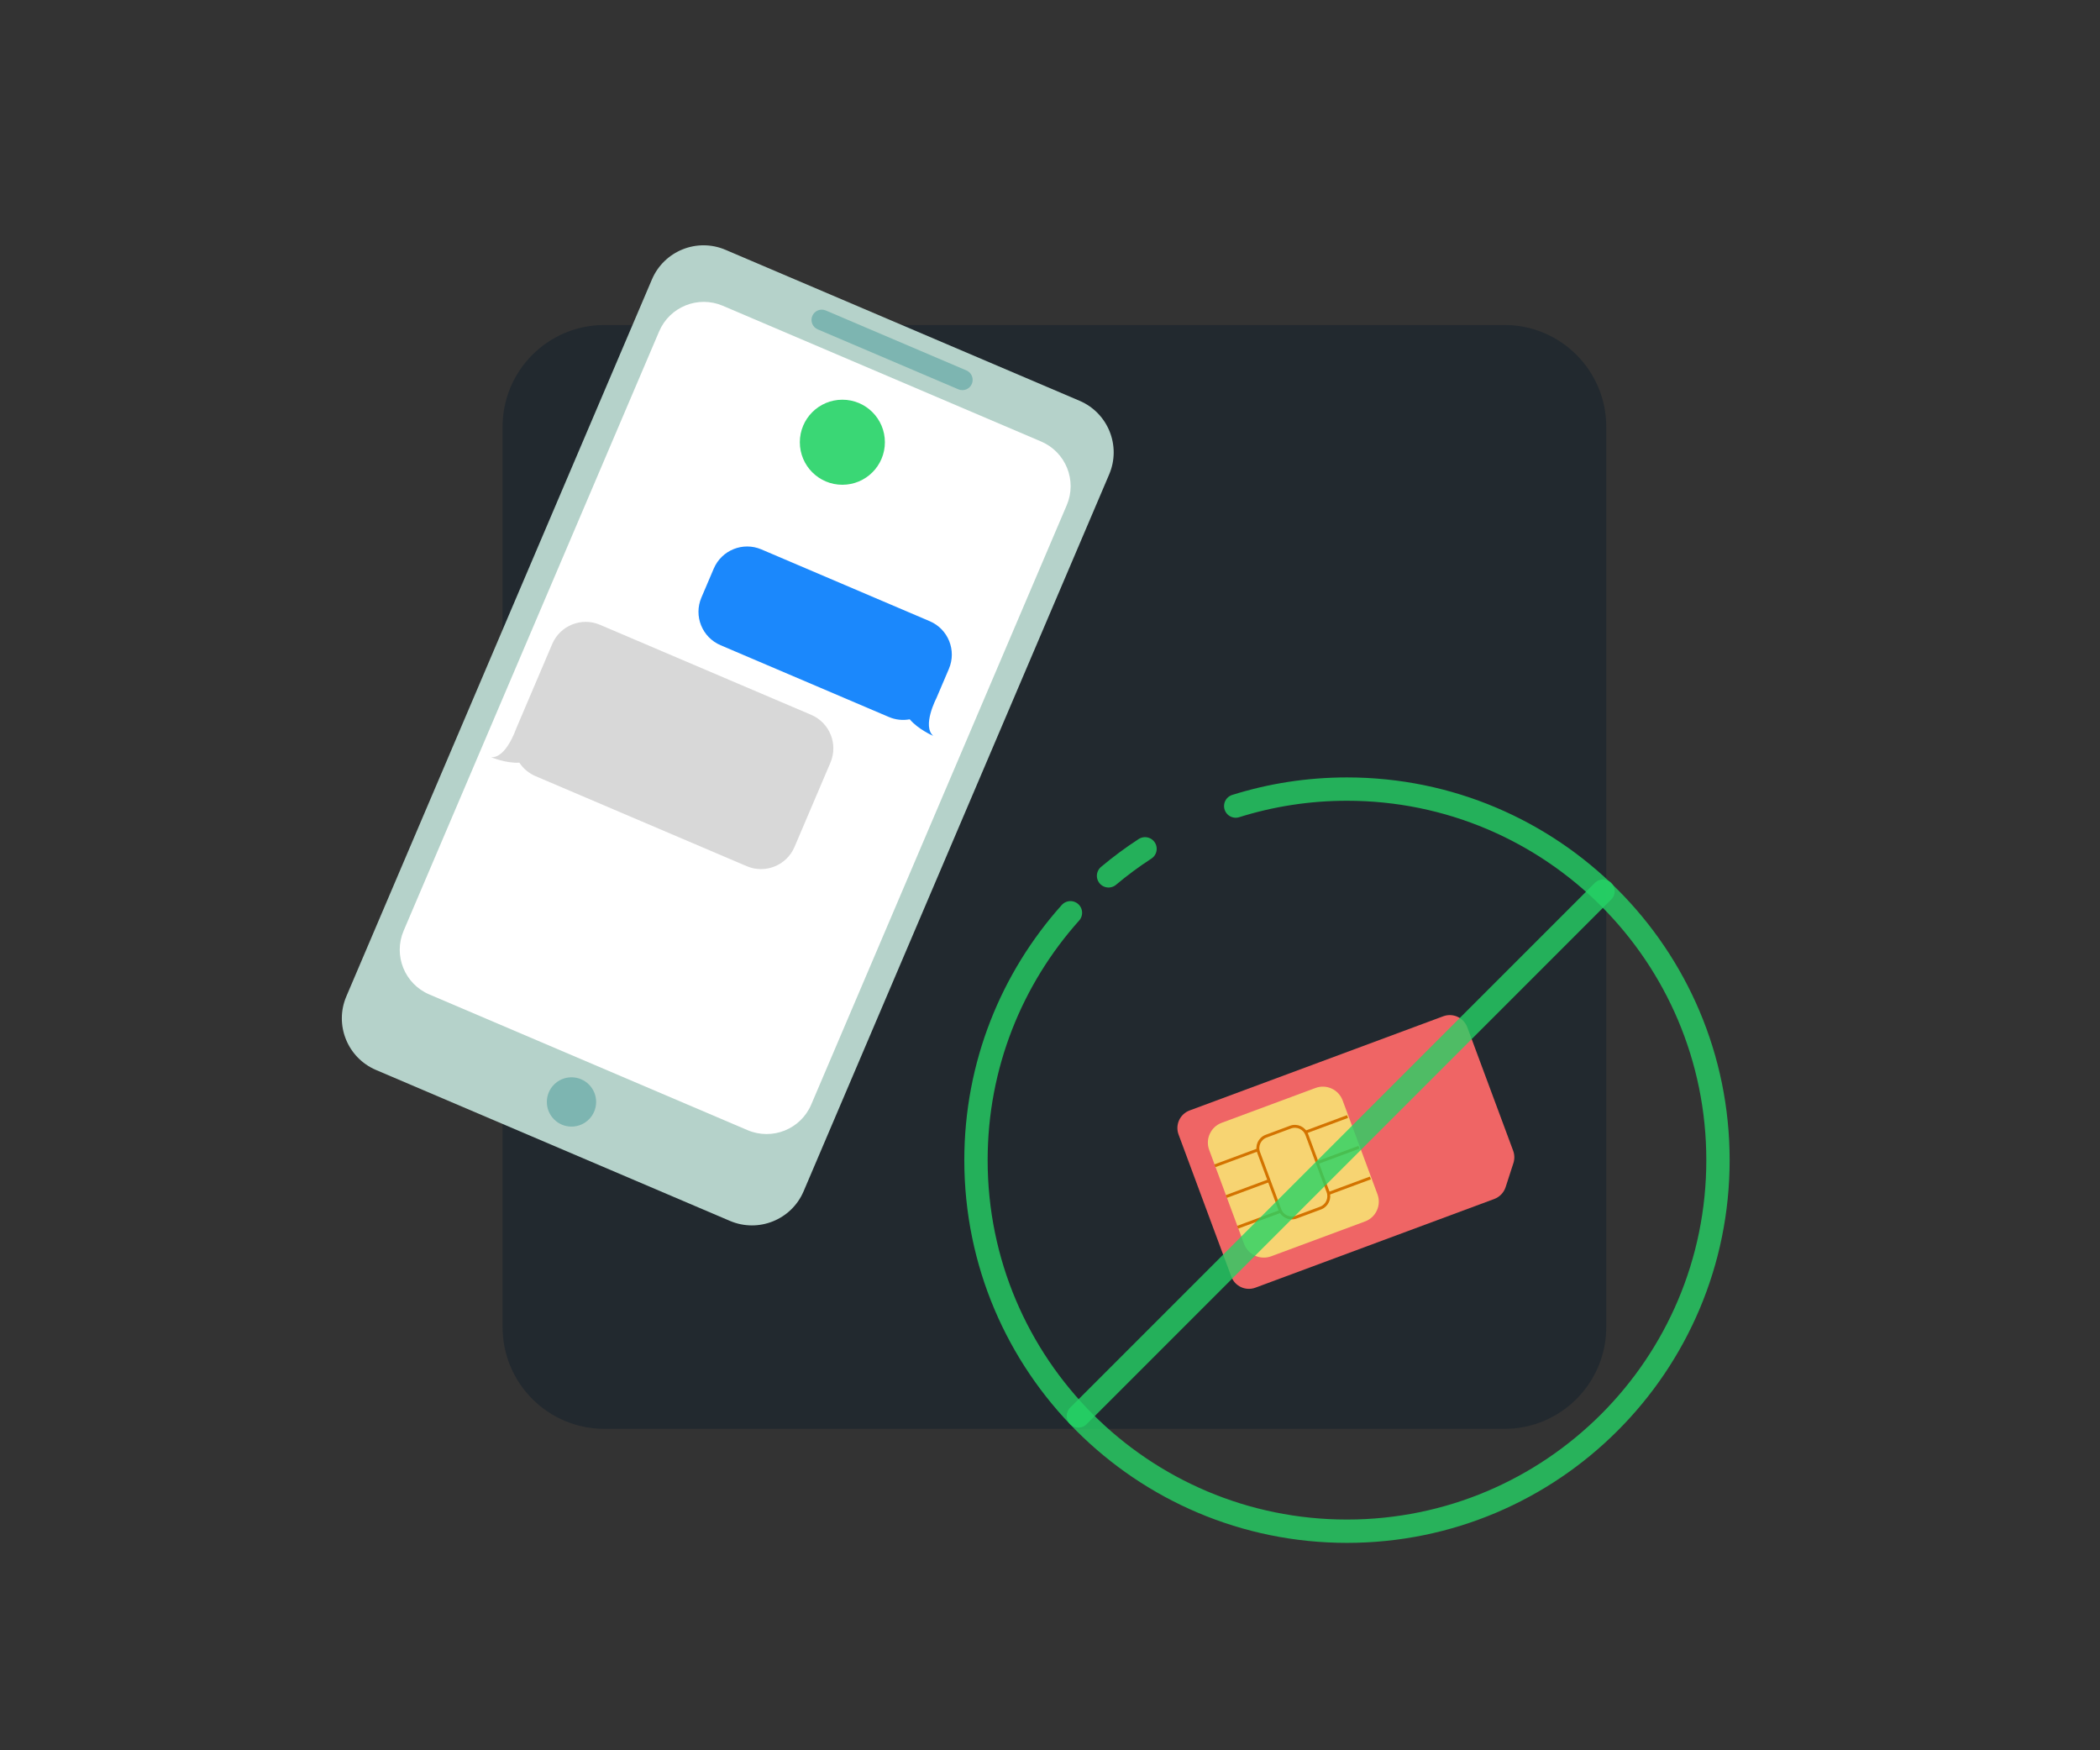 <svg xmlns="http://www.w3.org/2000/svg" xmlns:xlink="http://www.w3.org/1999/xlink" x="0px" y="0px" viewBox="0 0 720 600" style="enable-background:new 0 0 720 600;" xml:space="preserve">
<rect x="0" y="0" width="720" height="600" fill="#333333" stroke="none"/>
<style type="text/css">
	.st0{fill:#22292F;}
	.st1{fill:#B5D2CA;}
	.st2{fill:#FFFFFF;}
	.st3{fill:#7DB5B1;}
	.st4{opacity:0.92;fill:#087EFC;}
	.st5{opacity:0.89;fill:#D3D3D3;}
	.st6{opacity:0.9;fill:#25D366;}
	.st7{fill:#EF6565;}
	.st8{fill:#F7D472;}
	.st9{fill:none;stroke:#D37300;stroke-miterlimit:10;}
	.st10{opacity:0.79;fill:none;stroke:#25D366;stroke-width:8;stroke-linecap:round;stroke-linejoin:round;stroke-miterlimit:10;}
</style>
<g id="&#x421;&#x43B;&#x43E;&#x439;_2">
</g>
<g id="&#x421;&#x43B;&#x43E;&#x439;_1">
	<path class="st0" d="M515.82,489.81H207.21c-19.27,0-34.9-15.62-34.9-34.9V146.31c0-19.27,15.62-34.9,34.9-34.9h308.61   c19.27,0,34.9,15.62,34.9,34.9v308.61C550.71,474.19,535.09,489.81,515.82,489.81z"></path>
	<g>
		<path class="st1" d="M250.28,418.53L128.9,366.78c-9.77-4.17-14.32-15.46-10.15-25.23L223.52,95.79    c4.17-9.77,15.46-14.32,25.23-10.15l121.39,51.75c9.77,4.17,14.32,15.46,10.15,25.23L275.52,408.38    C271.35,418.15,260.05,422.69,250.28,418.53z"></path>
		<path class="st2" d="M256.31,387.42l-109.14-46.53c-8.45-3.6-12.39-13.38-8.78-21.83l87.6-205.46c3.6-8.45,13.38-12.39,21.83-8.78    l109.14,46.53c8.45,3.6,12.39,13.38,8.78,21.83l-87.6,205.46C274.54,387.09,264.77,391.02,256.31,387.42z"></path>
		<circle class="st3" cx="195.94" cy="377.75" r="8.45"></circle>
		<path class="st3" d="M328.58,133.46l-48.21-20.55c-1.79-0.76-2.62-2.83-1.86-4.62l0,0c0.76-1.79,2.83-2.62,4.62-1.86l48.21,20.55    c1.79,0.76,2.62,2.83,1.86,4.62v0C332.44,133.39,330.37,134.22,328.58,133.46z"></path>
	</g>
	<path class="st4" d="M319.95,252.25c-3.84-3.4,1.04-12.78,1.04-12.78l-0.02,0.01c0.04-0.09,0.09-0.17,0.13-0.26l4.24-9.94   c2.69-6.32-0.24-13.63-6.57-16.33l-57.72-24.61c-6.32-2.7-13.63,0.24-16.33,6.57l-4.24,9.94c-2.7,6.32,0.24,13.63,6.57,16.33   l57.72,24.61c2.34,1,4.81,1.22,7.14,0.79C314.88,250.09,319.95,252.25,319.95,252.25z"></path>
	<path class="st5" d="M168.37,259.56c5.13,0.42,8.53-9.63,8.53-9.63l0.01,0.02c0.04-0.09,0.06-0.18,0.1-0.27l12.32-28.91   c2.7-6.34,10.04-9.29,16.38-6.59l72.42,30.87c6.34,2.7,9.29,10.04,6.59,16.38l-12.32,28.91c-2.7,6.34-10.04,9.29-16.38,6.59   l-72.42-30.87c-2.35-1-4.23-2.64-5.53-4.62C173.46,261.73,168.37,259.56,168.37,259.56z"></path>
	<circle class="st6" cx="288.81" cy="151.6" r="14.58"></circle>
	<g>
		<path class="st7" d="M512.33,411.01l-81.91,30.41c-3.32,1.23-7.01-0.46-8.25-3.78l-18.09-48.72c-1.23-3.32,0.46-7.01,3.78-8.25    l86.97-32.29c3.32-1.23,7.01,0.46,8.25,3.78l15.72,42.32c0.5,1.35,0.53,2.84,0.09,4.21l-2.68,8.27    C515.59,408.84,514.17,410.32,512.33,411.01z"></path>
		<path class="st8" d="M468.02,418.71l-32.19,11.95c-3.74,1.39-7.91-0.52-9.3-4.26l-11.95-32.19c-1.39-3.74,0.52-7.91,4.26-9.3    l32.19-11.95c3.74-1.39,7.91,0.52,9.3,4.26l11.95,32.19C473.67,413.16,471.76,417.32,468.02,418.71z"></path>
		<path class="st9" d="M452.75,414.14l-8.34,3.1c-2.25,0.84-4.76-0.31-5.6-2.57l-7.27-19.59c-0.84-2.25,0.31-4.76,2.57-5.6l8.34-3.1    c2.25-0.84,4.76,0.31,5.6,2.57l7.27,19.59C456.15,410.8,455,413.3,452.75,414.14z"></path>
		<line class="st9" x1="416.52" y1="399.64" x2="431.19" y2="394.2"></line>
		<line class="st9" x1="424.34" y1="420.7" x2="439.01" y2="415.26"></line>
		<line class="st9" x1="420.43" y1="410.17" x2="435.1" y2="404.73"></line>
		<line class="st9" x1="447.36" y1="388.19" x2="462.02" y2="382.75"></line>
		<line class="st9" x1="455.18" y1="409.25" x2="469.84" y2="403.81"></line>
		<line class="st9" x1="451.27" y1="398.72" x2="465.93" y2="393.28"></line>
	</g>
	<g>
		<path class="st10" d="M380.07,300.24c3.97-3.33,8.15-6.43,12.51-9.26"></path>
		<path class="st10" d="M423.67,276.32c12.04-3.78,24.86-5.82,38.15-5.82c70.25,0,127.2,56.95,127.2,127.2s-56.95,127.2-127.2,127.2    s-127.2-56.95-127.2-127.2c0-32.58,12.25-62.29,32.39-84.8"></path>
		<line class="st10" x1="369.73" y1="485.39" x2="549.62" y2="305.5"></line>
	</g>
</g>
</svg>